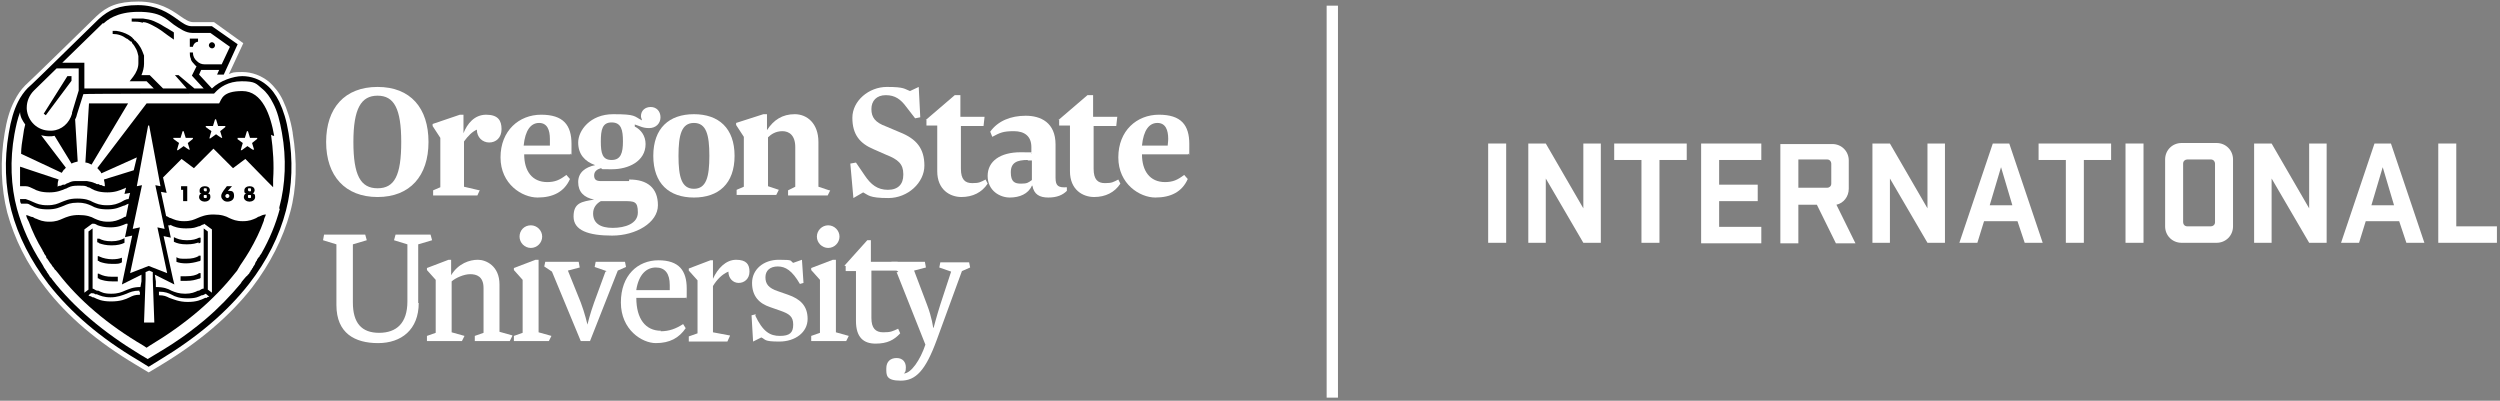 <?xml version="1.0" encoding="UTF-8"?>
<svg id="Layer_1" xmlns="http://www.w3.org/2000/svg" version="1.1" viewBox="0 0 486 77.9">
  <rect x="0" y="0" width="486" height="77.9" fill="#808080" stroke="none"/>
  <!-- Generator: Adobe Illustrator 29.1.0, SVG Export Plug-In . SVG Version: 2.1.0 Build 142)  -->
  <defs>
    <style>
      .st0 {
        fill: #fff;
      }
    </style>
  </defs>
  <g>
    <g>
      <path class="st0" d="M81.4,58.9c0,5.2-3.4,7.8-7.9,7.8s-8.1-1.9-8.1-7.4v-11.8l-2.6-.8.2-1.1h8l.3,1.1-2.7.8v11.3c0,4,1.7,5.9,5.1,5.9s5.5-1.9,5.5-6.1v-11.1l-2.6-.8.3-1.1h6.8l.3,1.1-2.7.8v11.4h0Z"/>
      <path class="st0" d="M99.6,65.3l-.5,1h-6.8v-1l1.7-.6v-8.7c0-2.3-1.4-2.7-2.6-2.7s-2.8.7-3.6,1.4v9.9l2.5.7-.5,1h-6.8v-1l1.7-.6v-10.3l-1.7-1.9v-.4l4.2-1.6h.5v3c0,0,0,0,0,0,1.4-2.3,3.6-3,5.2-3s4.2,1.2,4.2,4.8v9.2l2.5.7h0Z"/>
      <path class="st0" d="M107.2,65.3l-.5,1h-6.8v-1l1.7-.6v-10.3l-1.7-1.9v-.4l4.2-1.6h.6v14.1s2.5.7,2.5.7ZM103.2,43.8c1.2,0,2.2,1,2.2,2.2s-1,2.2-2.2,2.2-2.2-1-2.2-2.2.9-2.2,2.2-2.2Z"/>
      <path class="st0" d="M117.9,52.7l-2.3-.8.2-1h5.7l.2,1-1.6.7-5.4,13.7h-1.8l-5.6-13.5-1.5-1,.2-.9h6.5l.2,1.1-2.3.6,2.5,6.2c.8,2.1,1.3,4.3,1.3,4.3h0s.5-2.1,1.3-4.3l2.2-6h.1Z"/>
      <path class="st0" d="M128.4,64.4c1.7,0,3-.5,4.4-1.4l.5.8c-1.3,1.9-3.1,2.9-5.8,2.9s-6.8-2.6-6.8-7.9,3.3-8.2,7.3-8.2,5.5,2,5.5,5.5,0,1.2-.2,1.8h-9.6c0,4.1,1.8,6.4,4.8,6.4h0ZM123.7,56.4h6.5v-1c0-2.2-.9-3.4-2.7-3.4s-3.3,1.3-3.8,4.3h0Z"/>
      <path class="st0" d="M141.9,65.3l-.5,1.1h-7.5v-1l1.7-.6v-10.3l-1.7-1.9v-.4l4.2-1.6h.5v3.6c-.1,0,0,0,0,0,.9-2,2.5-3.7,4.5-3.7s2.6.9,2.6,2.3-1,2.2-2.1,2.2-2-.9-2-2.2c-1.2.5-2.2,1.5-3,2.8v9l3.2.6h.1Z"/>
      <path class="st0" d="M146.8,61.3c1.5,3.2,2.9,4,4.8,4s2.6-.6,2.6-2.2-.8-2.1-2.5-2.7l-2-.7c-2.1-.7-3.5-2.1-3.5-4.7s2.2-4.5,5.2-4.5,2.1.2,2.8.6l1.7-.6.3,4.5-.7.2c-1.5-2.6-2.8-3.4-4.3-3.4s-2.4.8-2.4,2.1.6,2.1,2.4,2.7l2,.7c2.3.8,3.8,2.1,3.8,4.7s-2.4,4.4-5.5,4.4-2.6-.4-3.5-.8l-1.6.8-.3-5.1.8-.2v.2Z"/>
      <path class="st0" d="M165,65.3l-.5,1h-6.8v-1l1.7-.6v-10.3l-1.7-1.9v-.4l4.2-1.6h.6v14.1l2.5.7ZM161,43.8c1.2,0,2.2,1,2.2,2.2s-1,2.2-2.2,2.2-2.2-1-2.2-2.2,1-2.2,2.2-2.2Z"/>
      <path class="st0" d="M164.2,51.6l4.4-4.9h.7v4.2h5.2l-.2,1.7h-4.9v9.2c0,2,.8,2.8,2.3,2.8s1.8-.2,2.9-.7l.4.9c-1.2,1.3-2.5,2-4.8,2s-3.8-1.2-3.8-4.4v-9.7h-2v-1h-.2Z"/>
      <path class="st0" d="M174.6,52.8l-1.5-1,.2-.9h6.5l.2,1.1-2.3.6,2.5,6.6c1,2.6,1.2,4.5,1.2,4.5h.1s.6-2.3,1.3-4.5l2.1-6.4-2.3-.8.2-1h5.6l.2,1-1.6.7-4.9,13.4c-2.2,6-4.1,7.9-7,7.9s-2.8-1.1-2.8-2.4.8-2,2-2,1.8.8,1.8,1.8-.2,1-.4,1.2c1.4,0,3.2-2.6,4.2-5.6l-5.6-14.1h.3Z"/>
    </g>
    <g>
      <g>
        <path class="st0" d="M56.9,25.8c-.4-2.5-1.1-4.6-1.9-6.3-.7-1.5-1.7-2.7-2.7-3.6-1.5-1.2-3.3-1.9-5.2-1.9s-1.8.1-2.6.4l2.8-6-5.7-4.1h-4.1c-.7,0-1.5-.5-2.5-1.2-1.7-1.2-4.1-2.8-8.1-2.8s-6.1.9-8.2,2.9c0,0-13.7,13.4-13.8,13.4h0c-.8.8-1.5,1.8-2.1,3-.9,1.7-1.5,3.8-1.9,6.3C0,31.2.2,36.5,1.4,41.3c1.4,5.1,3.8,10,7.4,14.6,4.3,5.6,10.2,10.6,17.6,15l2.5,1.5,2.5-1.5c7.3-4.4,13.3-9.5,17.6-15,3.5-4.6,6-9.5,7.4-14.6,1.3-4.7,1.4-10,.5-15.4h0Z"/>
        <g>
          <path d="M24.9,20.1h-7.6l-.7,11.5c.4,0,.8.2,1.2.4l7.1-11.9Z"/>
          <path d="M18.9,46.2h0v.9c.1,0,.2,0,.4.2.6.2,1.3.4,2.4.4s1.9-.2,2.5-.5v-.9c-.6.3-1.3.6-2.5.6s-1.8-.2-2.4-.5c-.1,0-.2,0-.3,0h-.1Z"/>
          <path d="M19.3,49.8c-.1,0-.2,0-.3,0h0v.9c.1,0,.2,0,.4.2.6.2,1.3.4,2.4.4s1.4,0,1.9-.3v-.9c-.5.2-1.1.3-1.9.3s-1.8-.2-2.4-.5h-.1Z"/>
          <path d="M19.3,53.2c-.1,0-.2,0-.3,0h0v.9c.1,0,.2,0,.4.2.6.2,1.3.4,2.4.4h1.1v-.9h-1.1c-1.1,0-1.8-.2-2.4-.5h-.1Z"/>
          <path d="M27.8,4.3c.6,0,1.2.3,1.8.6.6.3,1.1.6,1.7,1,.8.6,1.6,1.2,2.5,1.8v-1.4c-.6-.4-1.3-.8-2-1.2-.6-.4-1.2-.7-1.9-1-.7-.3-1.4-.4-2.1-.5-.7,0-1.4,0-2.1,0h-.1v.6h.1c.7,0,1.3,0,2,.2h.1Z"/>
          <path d="M56.1,25.9c-.4-2.5-1-4.4-1.8-6.1-.7-1.4-1.5-2.5-2.5-3.3-1.3-1.1-3-1.7-4.7-1.7s-4.4.9-5.9,2.4l-2.5-2.7.4-.9h3.5l-.4.9h1.3l2.7-5.9-5-3.5h-3.9c-1,0-1.8-.6-2.9-1.4-1.7-1.2-3.9-2.7-7.6-2.7s-5.6.9-7.6,2.7l-8.8,8.6h0s-4.9,4.8-5,4.8c-.7.7-1.4,1.7-1.9,2.7-.8,1.6-1.4,3.6-1.8,6.1-.9,5.2-.7,10.4.5,15,1.3,5,3.8,9.8,7.2,14.3,4.3,5.5,10.1,10.5,17.4,14.8l2.1,1.3,2.1-1.3c7.3-4.4,13.1-9.3,17.4-14.8,3.5-4.5,5.9-9.3,7.2-14.3,1.2-4.6,1.4-9.8.5-15ZM20.1,4.6c.6-.6,2.5-2.3,6.8-2.3s5.3,1.3,6.9,2.5c1.2.8,2.3,1.6,3.6,1.6h3.5l3.8,2.7-1.6,3.4h-3.4c-.5,0-1-.2-1.4-.6-.5-.4-.8-1-.8-1.7h-.6c0,.4,0,.8.2,1.2,0,.4.4.8.7,1.1,0,.1.3.3.4.4l-.9,1.8,2.3,2.5h-1.8l-3.1-2.6h-.7l2.3,2.6h-4.6l-2.6-2.6h-1.6c.3-.7.5-1.5.5-2.2v-1.6c-.2-.5-.4-1.1-.7-1.6-.3-.5-.6-.9-1-1.3h-.1c0,0-.2-.3-.2-.3-.1,0-.2-.2-.3-.3-.2-.2-.4-.3-.7-.5-.7-.4-1.6-.7-2.4-.8h-.7v.6c1,0,1.9.3,2.7.9.2,0,.4.3.6.4,0,0,.2.2.3.2h.1c0,.1.1.3.1.3.3.3.6.8.8,1.2.2.4.3.9.4,1.3v1.4c0,.9-.4,1.8-1,2.6l-.7.9h3.3l1.4,1.4h-13.5v-5h-4.3l7.9-7.7h.1ZM14,22.1c-.5,1.8-2,3.2-3.9,3.3h-.4c-2.4,0-4.3-1.8-4.5-4.2v-.3c0-1.2.5-2.4,1.4-3.3l4.4-4.3h4.3v4.3l-1.3,4.3v.2ZM54.4,40.6c-.8,3-2,5.9-3.6,8.7h0c0,0-.2.3-.3.4,0,0,0,.2-.2.3,0,0-.2.3-.3.4,0,0,0,.2-.2.4,0,0-.2.3-.2.4,0,.2-.3.5-.4.7,0,0,0,.2-.2.3,0,.2-.2.3-.3.5,0,0,0,.2-.2.3,0,.2-.2.3-.4.5,0,0,0,.2-.2.2-.2.2-.4.5-.6.7h0c-.2.2-.4.5-.5.7-2,2.4-4.3,4.8-6.9,7-1.9,1.6-4,3.2-6.3,4.7-1.1.7-2.2,1.4-3.4,2.1l-1.5.9h0l-1.5-.9c-7.1-4.3-12.9-9.2-17-14.5-.1-.2-.2-.3-.4-.5,0,0-.2-.2-.2-.3-.1-.2-.3-.4-.4-.6,0,0-.1,0-.1-.2-.2-.2-.3-.5-.5-.7h0c-.2-.4-.3-.6-.5-.9h0c-2.2-3.4-3.8-7-4.8-10.6-1.2-4.4-1.4-9.5-.5-14.5.3-1.6.6-3,1.1-4.3,0,.9.5,1.7,1,2.4-.2.7-.3,1.3-.4,2.1-.2,1.2-.4,2.4-.4,3.6l7.9,3.7c.1-.2.3-.4.4-.6.1,0,.3-.3.4-.4l-4.8-6.3c.5.1,1,.2,1.5.2s.7,0,1.1-.1l3.3,5.4c.4-.2.8-.3,1.2-.4l-.5-8.2c.2-.3.3-.7.4-1.1l1.2-3.8h0c0-.1,25.4-.1,25.4-.1l.2-.2c.9-1,2.5-2.2,5.2-2.2s2.8.5,3.9,1.4c.9.7,1.6,1.7,2.2,2.9.8,1.5,1.3,3.4,1.7,5.7.9,5,.7,10-.5,14.5v.3Z"/>
          <path d="M41.2,9.4c.4,0,.6-.3.6-.6s-.3-.6-.6-.6-.6.3-.6.6.3.6.6.6Z"/>
          <path d="M37.5,9.1h0c0-.1.2-.9,1-1v-.6h-1.6v1.6h.6Z"/>
          <path d="M53.3,26.4c-.7-4-2.3-8.7-6.2-8.7s-4,1.6-4.5,2.4h-14.1l-9.6,12.6c.1,0,.2.2.3.3.2.2.4.4.5.7l6.9-3.1-.6,2.5-5.8,1.8c.1.4.2.9.2,1.3-.2,0-.4,0-.6-.2-.2,0-.4,0-.6-.2,0,0-.2,0-.3,0-.2,0-.3-.2-.5-.2-.4-.2-.9-.3-1.5-.4h-2.3c-.6,0-1,.2-1.4.4-.2,0-.4.2-.6.3,0,0-.2,0-.3,0-.2,0-.4.2-.5.2-.2,0-.4,0-.6.2,0-.5,0-.9.2-1.4l-7.5-2.5c0,.9,0,1.7,0,2.6h0v.8h0v.4h1.1c.6,0,1,.3,1.5.5.7.4,1.6.7,3.1.7s2.4-.4,3.1-.7c.2,0,.4-.2.7-.3.4-.2.9-.3,1.6-.3h.6c.7,0,1.1,0,1.5.3.3,0,.5.2.7.3.7.4,1.6.7,3.1.7s2.4-.4,3.1-.7c.2,0,.3-.2.5-.2l-.3,1.2,1.1-.2-.3,1.2c-.6,0-1.1.4-1.5.6-.7.3-1.3.6-2.7.6s-2-.3-2.7-.6c-.7-.4-1.5-.7-3.1-.7s-2.3.4-3.1.7c-.7.3-1.3.6-2.7.6s-2-.3-2.7-.6c-.4-.2-.9-.4-1.5-.6h-1.1c0,.3,0,.6.2.9h1.2c.3,0,.6.3.9.4.7.4,1.5.7,3.1.7s2.3-.4,3.1-.7c.7-.3,1.3-.6,2.7-.6s2,.3,2.7.6c.7.4,1.5.7,3.1.7s2.3-.4,3.1-.7c.3,0,.6-.3,1-.4l-.5,2.5c-.3,0-.6.3-.9.4-.7.3-1.3.6-2.6.6s-1.9-.3-2.6-.6c-.7-.4-1.6-.7-3.1-.7s-2.4.4-3.1.7c-.7.3-1.3.6-2.6.6s-1.9-.3-2.6-.6c-.2,0-.4-.2-.6-.3h0c-.4,0-.8-.3-1.3-.4,0,.4.3.9.5,1.3h0c.7,1.9,1.6,3.8,2.7,5.6,0,0,0,.2.1.2,0,0,.2.3.2.4,0,0,.1.2.2.3,0,0,.2.2.2.4s.1.2.2.3c0,0,.1.2.2.3,0,0,.1.2.2.3,0,0,.1.2.2.3,0,0,.2.2.3.4,0,0,.1.2.2.3.1,0,.2.3.3.4,0,0,.1.2.2.2.2.2.3.4.5.6,4,5.2,9.6,10,16.6,14.1l.6.4.6-.4c7-4.2,12.5-8.9,16.6-14.1h0c.3-.3.5-.6.7-1h0c.2-.4.5-.8.7-1.1h0c.5-.7.9-1.4,1.4-2.2,1.1-1.9,2.1-3.9,2.8-5.9h0c0-.4.3-.8.4-1.2-.5,0-.9.2-1.3.4h0c-.2,0-.4.2-.6.3-.7.3-1.3.6-2.6.6s-1.9-.3-2.6-.6c-.7-.4-1.6-.7-3.1-.7s-2.4.4-3.1.7c-.7.3-1.3.6-2.6.6s-1.9-.3-2.6-.6c-.3,0-.5-.3-.9-.4l-1-4.7,1.1.2h0l-.7-3,3.6-3.6,2.4,1.8,3.8-3.8,3.8,3.8,2.4-1.8,4.3,4.4,1.1,1.1c0-.4,0-.8,0-1.1h0v-.4h0c.2-2.9,0-5.8-.4-8.7l.4.2ZM46.2,27v-.2h1.4l.4-1.3h.2l.4,1.3h1.4v.2l-1,.8.4,1.3h-.2c0,.1-1.1-.7-1.1-.7l-1.1.8h-.2c0-.1.4-1.4.4-1.4l-1.1-.8h0ZM43.3,26.8h-.2c0,.1-1.1-.7-1.1-.7l-1.1.8h-.2c0-.1.4-1.4.4-1.4l-1.1-.8v-.2h1.4l.4-1.3h.2l.4,1.3h1.4v.2l-1,.8.4,1.3h0ZM37,29.1h-.2c0,.1-1.1-.7-1.1-.7l-1.1.8h-.2c0-.1.4-1.4.4-1.4l-1.1-.8v-.2h1.4l.4-1.3h.2l.4,1.3h1.4v.2l-1,.8.4,1.3h0ZM32,44.5l-1.4-.3h0l1.9,8.9h0l-3.6-1.4-3.6,1.4h0l1.9-8.9-1.4.3h0l1.8-8.5h0l-1,.2,2.2-11.8h.2l2.2,11.8-1-.2h0s1.8,8.5,1.8,8.5ZM29.7,54.3l.3,8.4h-2l.3-8.4v-1.4l.7-.3.7.3v1.4ZM27.2,56.8v.5c-1,0-1.4.2-2,.5-.8.4-1.8.8-3.6.8s-2.6-.4-3.4-.8h-.1c-.1,0-.2,0-.4-.2h0c-.2,0-.3,0-.5-.2l.5-.4h.1c.3,0,.5,0,.7.2.1,0,.2,0,.3,0,.7.3,1.4.6,2.7.6s2.3-.4,3.1-.7c.7-.3,1.3-.6,2.5-.6v.2h0ZM39,57.4c0,0,.2,0,.3,0,.2,0,.5-.2.7-.3l.7.6c-.2,0-.4,0-.5.2h0c0,0-.2,0-.3,0h0c-.8.4-1.7.8-3.4.8s-2.7-.5-3.6-.8c-.6-.3-1-.5-2-.5v-.7c1.2,0,1.9.3,2.5.6.7.4,1.5.7,3.1.7s2.1-.3,2.7-.6h-.1ZM24.8,43.7h0l-.5,2.4h0l1.4-.3-2,9.5,3.8-1.9v1.3l-.2,1.1c-1.5,0-2.2.4-3,.7-.7.3-1.3.6-2.7.6s-1.9-.3-2.5-.6h-.2c-.3,0-.5-.3-.9-.4v-11.7h0l-.8.6v11.3l-.8.6h0v-12.3l1.5-1.1h0c.1,0,.2,0,.3,0h.1c.2,0,.5.2.7.3h0c.6.2,1.3.4,2.4.4,1.6,0,2.4-.4,3.1-.7h.3ZM33.1,43.7c.7.4,1.6.7,3.1.7s1.8-.2,2.4-.4h0c.3,0,.5-.2.7-.3h0c0,0,.3,0,.4-.2h0l1.5,1.1v12.3h0l-.8-.6v-11.3l-.8-.6v11.7c-.3,0-.6.2-.9.4h-.2c-.6.3-1.3.6-2.5.6s-2-.3-2.7-.6c-.7-.4-1.5-.7-3-.7v-1.1l-.2-1.3,3.8,1.9-.3-1.2-1.8-8.2,1.4.3-.5-2.4h.4Z"/>
          <path d="M38.6,47.3c0,0,.3,0,.4-.2v-.9h0c0,0-.2,0-.3,0-.6.3-1.2.5-2.4.5s-1.9-.3-2.5-.6v.9c.6.3,1.3.5,2.5.5s1.8-.2,2.4-.4h-.1Z"/>
          <path d="M38.6,49.8c-.6.3-1.2.5-2.4.5s-1.4,0-1.9-.3v.9c.5.2,1.1.3,1.9.3s1.8-.2,2.4-.4c0,0,.3,0,.4-.2v-.9h0c0,0-.2,0-.3,0h-.1Z"/>
          <path d="M38.6,53.2c-.6.3-1.2.5-2.4.5s-.8,0-1.1,0v.9h1.1c1.1,0,1.8-.2,2.4-.4,0,0,.3,0,.4-.2v-.9h0c0,0-.2,0-.3,0h-.1Z"/>
          <polygon points="8.5 22.1 8.9 22.4 13.9 15.7 13.9 14.8 13.1 14.8 8.5 22.1"/>
          <polygon points="36.4 39.1 36.4 36.2 35.2 36.2 35.2 36.9 35.6 36.9 35.6 39.1 36.4 39.1"/>
          <path d="M38.7,38.3c0,.6.6.9,1.1.9s1.1-.3,1.1-.9-.2-.6-.5-.7c.2,0,.4-.4.4-.6,0-.6-.5-.8-1-.8s-1,.3-1,.8,0,.5.4.6c-.3,0-.5.4-.5.7ZM39.9,37.2c0,0-.3,0-.3-.3s0-.3.3-.3.3,0,.3.3,0,.3-.3.3ZM39.9,38.5c-.2,0-.3,0-.3-.3s0-.3.3-.3.3,0,.3.3,0,.3-.3.3Z"/>
          <path d="M44.1,36.2l-.6.8c-.2.3-.5.7-.5,1.1s.2.6.4.8.5.3.8.3c.6,0,1.3-.3,1.3-1.1s-.3-1-.9-1-.2,0-.3,0l.8-.9h-1ZM44.2,37.7c.2,0,.4.2.4.4s-.2.4-.4.4-.4-.2-.4-.4.2-.4.4-.4Z"/>
          <path d="M47.4,38.3c0,.6.6.9,1.1.9s1.1-.3,1.1-.9-.2-.6-.5-.7c.2,0,.4-.4.4-.6,0-.6-.5-.8-1-.8s-1,.3-1,.8,0,.5.4.6c-.3,0-.5.4-.5.7ZM48.5,37.2c0,0-.3,0-.3-.3s0-.3.3-.3.3,0,.3.3,0,.3-.3.3ZM48.5,38.5c-.2,0-.3,0-.3-.3s0-.3.3-.3.3,0,.3.3,0,.3-.3.3Z"/>
        </g>
      </g>
      <g>
        <path class="st0" d="M63.4,27.6c0-6.6,3.6-10.7,10-10.7s9.9,4.1,9.9,10.7-3.6,10.7-9.9,10.7-10-4.1-10-10.7ZM78,27.6c0-6.5-1.4-9-4.6-9s-4.7,2.5-4.7,9,1.4,9,4.7,9,4.6-2.5,4.6-9Z"/>
        <path class="st0" d="M93.3,36.9l-.5,1.1h-8.6v-1l1.4-.6v-9.6l-1.5-2.3v-.4l5.3-1.8h.7v3.6c0,0,0,0,0,0,.7-1.8,2.1-3.6,4.4-3.6s3,1.1,3,2.8-1.1,2.6-2.4,2.6-2.4-1-2.4-2.5c-.9.4-1.7,1.2-2.5,2.3v8.8l3,.7h0Z"/>
        <path class="st0" d="M106.3,35.4c1.6,0,2.5-.4,3.8-1.4l.7.8c-1.1,2.5-3.3,3.6-6.3,3.6s-7.2-2.6-7.2-7.8,3.6-8.3,7.9-8.3,5.9,2,5.9,5.7,0,1.3-.2,2h-9c0,3.2,1.5,5.4,4.5,5.4h-.1ZM101.9,28.3h5c0-.3,0-.7,0-1.3,0-1.7-.5-3.1-2.1-3.1s-2.7,1.4-3,4.4Z"/>
        <path class="st0" d="M122.4,34.9c3.4,0,5.5,1.6,5.5,5s-4.3,5.9-8.9,5.9-7.5-1-7.5-3.7,1.6-2.9,4-3.3h0c-2-.4-3.1-1.5-3.1-3.4s1.4-2.9,3.3-3.3c-2-.7-3.3-2.1-3.3-4.4s2.3-5.5,6.8-5.5,4,.4,5.6,1.2c0-.2-.2-.5-.2-.8,0-1.1.8-1.8,1.9-1.8s1.9.8,1.9,2-.9,2.1-2.2,2.1-1.8-.4-2.8-.7v.4c1.2.6,2.1,1.8,2.1,3.4,0,3.4-3.4,4.9-6.5,4.9s-1.5,0-2.2-.2c-.7.2-1.3.6-1.3,1.4s.4,1.1,1.3,1.1h5.5v-.3ZM115.3,41.5c0,1.9,1.4,2.8,3.8,2.8s4.9-.8,4.9-3-.7-2.2-2.8-2.2h-4.4c-.9.5-1.5,1.3-1.5,2.4ZM118.9,23.8c-1.8,0-2.1,1.4-2.1,3.7s.3,3.6,2.1,3.6,2.2-1.4,2.2-3.6-.3-3.7-2.2-3.7Z"/>
        <path class="st0" d="M134.9,38.4c-4.8,0-7.9-2.7-7.9-8.1s3.1-8.1,7.9-8.1,7.9,2.7,7.9,8.1-3.1,8.1-7.9,8.1ZM134.9,36.7c2.4,0,3-2.3,3-6.4s-.6-6.4-3-6.4-3,2.3-3,6.4.6,6.4,3,6.4Z"/>
        <path class="st0" d="M161.4,37l-.5,1h-7.7v-1l1.4-.7v-7.7c0-2.3-1.2-3.1-2.5-3.1s-2.2.6-2.8,1.2v9.5l2.1.7-.5,1h-7.7v-1l1.4-.6v-9.7l-1.5-2.3v-.4l5.3-1.7h.7v3.1c-.1,0,0,0,0,0,1.3-2,3-3.1,5.4-3.1s4.6,1.8,4.6,5.4v8.7l2.1.7h.2Z"/>
        <path class="st0" d="M175.6,33.8c0-1.9-1-2.8-3.3-3.7l-2.5-1.1c-2.6-1.1-4.1-2.8-4.1-6.1s3.2-6,6.7-6,3.4.4,4.5.8l1.7-.8.3,5.9-1,.2-1.7-2.2c-1.1-1.5-2.2-2.3-4-2.3s-2.8,1.1-2.8,2.7.7,2.6,2.9,3.4l2.6,1.1c3.3,1.3,4.8,3.2,4.8,6.5s-3.2,6.3-7,6.3-3.9-.6-4.9-1.1l-1.9,1.1-.6-6.7,1.1-.2,1.7,2.5c1.2,1.8,2.5,2.8,4.5,2.8s3-1.1,3-2.9v-.2Z"/>
        <path class="st0" d="M180,23.3l5.6-4.8h1.1v4.2h4.7l-.2,1.8h-4.4v8.3c0,2.1.8,2.8,2.2,2.8s1.6-.2,2.6-.7l.4.8c-1.1,1.7-2.9,2.6-5.1,2.6s-4.7-1.4-4.7-5v-8.9h-2.1v-1.2h-.1Z"/>
        <path class="st0" d="M205.2,34.6c0,1.6.6,1.9,2.2,1.8v.7c-.8.8-1.9,1.3-3.6,1.3s-2.8-.6-3.1-2.3h-.1c-.7,1.6-2.4,2.3-4.3,2.3s-4.3-1.3-4.3-4.2,2.5-4.6,6.4-4.6,1.6.1,2.1.3v-1.3c0-2.1-1.3-3.1-3.4-3.1s-2.7.3-4.2,1.1l-.4-1c1.5-2.1,4-3.1,6.9-3.1s5.8,1.3,5.8,5.6v6.8h0v-.3ZM199.8,31.1c-2.1,0-3.3.5-3.3,2.4s.8,2.2,2,2.2,1.4-.2,2.1-.7v-3.8h-.8Z"/>
        <path class="st0" d="M205.8,23.3l5.6-4.8h1.1v4.2h4.7l-.2,1.8h-4.4v8.3c0,2.1.8,2.8,2.2,2.8s1.6-.2,2.6-.7l.4.8c-1.1,1.7-2.9,2.6-5.1,2.6s-4.7-1.4-4.7-5v-8.9h-2.1v-1.2h-.1Z"/>
        <path class="st0" d="M226.4,35.4c1.6,0,2.5-.4,3.8-1.4l.7.8c-1.1,2.5-3.3,3.6-6.3,3.6s-7.2-2.6-7.2-7.8,3.6-8.3,7.9-8.3,5.9,2,5.9,5.7,0,1.3-.2,2h-9c0,3.2,1.5,5.4,4.5,5.4h0ZM222,28.3h5c0-.3.1-.7.1-1.3,0-1.7-.5-3.1-2.1-3.1s-2.7,1.4-3,4.4Z"/>
      </g>
    </g>
  </g>
  <g>
    <path class="st0" d="M292.8,47.2h-3.5v-19.3h3.5v19.3Z"/>
    <path class="st0" d="M311.2,47.2h-3.4l-7.3-12.5v12.5h-3.4v-19.3h3.4l7.3,12.6v-12.6h3.4v19.3Z"/>
    <path class="st0" d="M313.9,27.9h14v3.2h-5.3v16.1h-3.5v-16.1h-5.3v-3.2h0Z"/>
    <path class="st0" d="M330.7,27.9h11.7v3.2h-8.2v4.8h7.5v3.2h-7.5v5h8.2v3.2h-11.7v-19.3h0Z"/>
    <path class="st0" d="M353.3,39.8h-3.7v7.5h-3.5v-19.3h10.1c1.8,0,3.2,1.4,3.2,3.2v5.5c0,1.5-1,2.8-2.4,3.1l3.7,7.5h-3.8l-3.7-7.5h0ZM356,31.8c0-.4-.3-.8-.8-.8h-5.6v5.5h5.6c.4,0,.8-.3.8-.8v-4h0Z"/>
    <path class="st0" d="M378.1,47.2h-3.4l-7.3-12.5v12.5h-3.4v-19.3h3.4l7.3,12.6v-12.6h3.4v19.3Z"/>
    <path class="st0" d="M397.1,47.2h-3.5l-1.4-4.2h-6.5l-1.3,4.2h-3.5l6.5-19.3h3.2l6.5,19.3h0ZM386.7,39.9h4.5l-2.2-7.4-2.2,7.4h0Z"/>
    <path class="st0" d="M396.4,27.9h14v3.2h-5.3v16.1h-3.5v-16.1h-5.3v-3.2h0Z"/>
    <path class="st0" d="M416.7,47.2h-3.5v-19.3h3.5v19.3Z"/>
    <path class="st0" d="M420.9,44v-13c0-1.8,1.4-3.2,3.2-3.2h6.8c1.8,0,3.2,1.4,3.2,3.2v13c0,1.8-1.4,3.2-3.2,3.2h-6.8c-1.8,0-3.2-1.4-3.2-3.2ZM430.6,31.8c0-.4-.3-.8-.8-.8h-4.6c-.4,0-.8.3-.8.8v11.4c0,.4.3.8.8.8h4.6c.4,0,.8-.3.8-.8,0,0,0-11.4,0-11.4Z"/>
    <path class="st0" d="M452.3,47.2h-3.4l-7.3-12.5v12.5h-3.4v-19.3h3.4l7.3,12.6v-12.6h3.4v19.3Z"/>
    <path class="st0" d="M471.3,47.2h-3.5l-1.4-4.2h-6.5l-1.3,4.2h-3.5l6.5-19.3h3.2l6.5,19.3h0ZM460.9,39.9h4.5l-2.2-7.4-2.2,7.4h0Z"/>
    <path class="st0" d="M474,27.9h3.5v16.1h7.9v3.2h-11.4v-19.3Z"/>
  </g>
  <rect class="st0" x="257.9" y="1.1" width="2.2" height="76.2"/>
</svg>